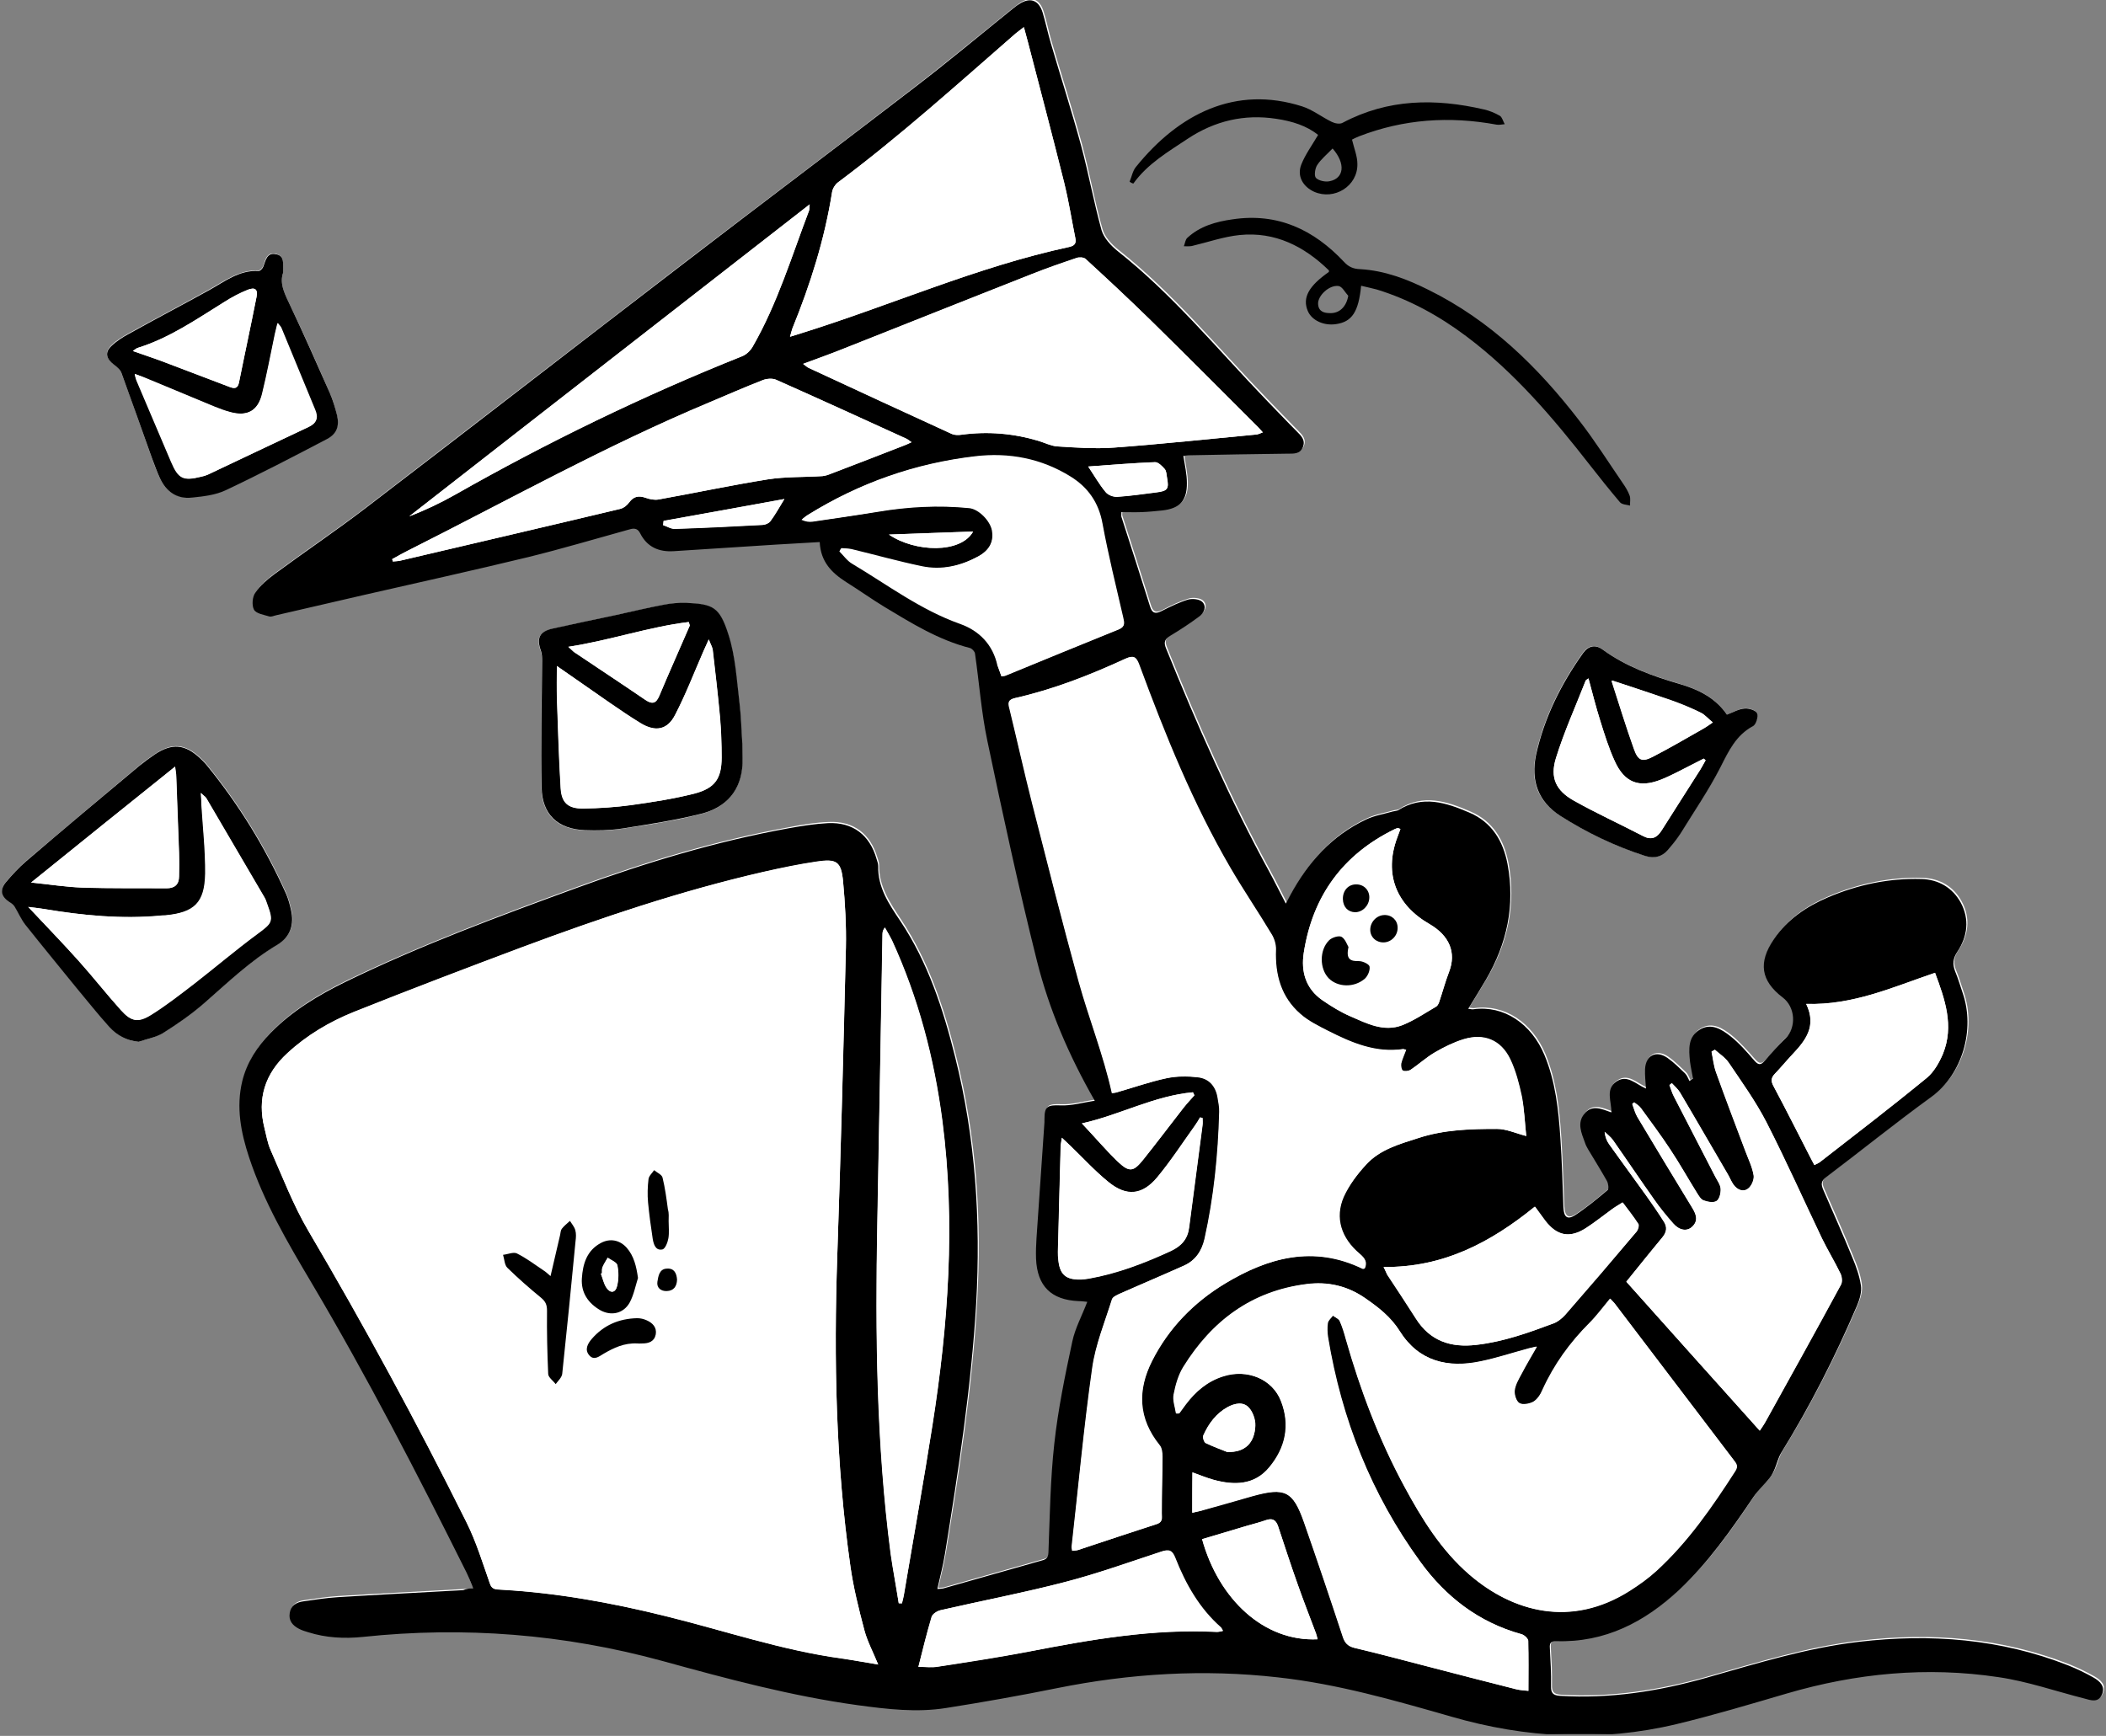 <svg width="501" height="413" viewBox="0 0 501 413" fill="none" xmlns="http://www.w3.org/2000/svg">
<rect x="0" y="0" width="501" height="413" fill="#808080" stroke="none"/>
<g clip-path="url(#clip0_613_1684)">
<path d="M112.551 377.879C111.55 377.935 110.993 378.046 110.437 378.046C100.478 378.602 90.575 379.103 80.616 379.715C77.834 379.882 75.052 380.327 72.326 380.717C70.713 380.939 69.433 381.662 69.155 383.443C68.821 385.279 69.878 386.447 71.325 387.226C71.992 387.615 72.771 387.838 73.55 388.061C77.778 389.396 82.118 389.618 86.513 389.173C110.659 386.614 134.472 388.506 157.839 394.904C173.194 399.076 188.494 403.249 204.295 405.419C211.249 406.365 218.259 407.199 225.269 406.087C234.115 404.696 242.906 403.138 251.696 401.358C269.11 397.797 286.58 396.795 304.272 398.798C318.348 400.412 331.923 404.251 345.499 408.145C363.191 413.264 381.05 414.209 399.02 409.925C407.866 407.811 416.546 405.196 425.28 402.637C441.804 397.852 458.606 396.183 475.631 398.743C482.53 399.8 489.206 402.081 495.994 403.805C497.607 404.195 499.387 404.918 500.278 402.86C501.168 400.912 499.721 399.688 498.275 398.854C496.328 397.741 494.325 396.795 492.266 395.961C476.132 389.618 459.441 388.339 442.416 390.342C430.009 391.788 418.048 395.516 406.086 398.91C394.681 402.136 383.164 403.917 371.314 403.193C369.645 403.082 369.144 402.526 369.199 400.857C369.255 397.852 369.088 394.848 368.921 391.844C368.866 390.62 369.199 390.175 370.423 390.175C382.051 390.508 391.509 385.613 399.744 377.935C406.698 371.425 412.15 363.692 417.38 355.847C418.493 354.234 419.995 352.899 421.219 351.341C421.72 350.673 422.109 349.894 422.443 349.115C422.999 347.891 423.278 346.5 423.945 345.388C430.9 334.149 436.853 322.41 442.027 310.281C442.639 308.835 443.14 307.055 442.917 305.552C442.639 303.327 441.804 301.102 440.914 298.987C438.689 293.535 436.352 288.194 433.96 282.797C433.459 281.629 433.348 280.794 434.572 279.849C442.973 273.506 451.151 266.885 459.663 260.71C467.119 255.313 470.123 244.631 467.174 236.119C466.562 234.338 466.062 232.558 465.338 230.833C464.615 229.109 464.782 227.773 465.895 226.104C468.287 222.488 468.843 218.427 466.674 214.476C464.726 210.86 461.388 208.969 457.327 208.857C449.649 208.635 442.194 210.193 435.128 213.197C430.01 215.367 425.447 218.482 422.22 223.156C418.437 228.719 419.049 233.059 424.279 237.009C427.283 239.29 427.617 244.075 425.002 246.745C423.278 248.47 421.664 250.25 420.051 252.086C419.105 253.199 418.493 253.088 417.547 252.031C415.767 250.028 413.931 247.914 411.872 246.245C409.814 244.631 407.31 243.018 404.584 244.687C401.746 246.411 401.969 249.416 402.247 252.198C402.414 253.589 402.692 254.924 402.97 256.315C402.692 256.537 402.414 256.76 402.136 256.927C401.802 256.315 401.58 255.536 401.079 255.091C399.744 253.811 398.408 252.476 396.906 251.419C394.18 249.527 391.732 250.807 391.565 254.089C391.509 255.536 391.676 257.038 391.788 258.707C389.395 257.706 387.281 255.202 384.666 257.094C382.107 258.93 383.609 261.823 383.554 264.382C381.272 263.603 378.991 262.435 377.155 264.66C375.319 266.885 376.432 269.278 377.267 271.559C377.489 272.115 377.712 272.616 377.99 273.117C379.492 275.62 381.05 278.124 382.496 280.683C382.83 281.295 382.997 282.575 382.663 282.853C380.16 284.967 377.656 287.081 374.874 288.862C373.094 290.03 372.259 289.307 372.148 287.026C371.926 281.518 371.759 276.01 371.425 270.502C370.98 263.77 370.257 257.094 367.642 250.751C364.526 243.296 357.961 238.845 350.728 239.846C350.395 239.902 350.116 239.791 349.504 239.735C351.007 237.287 352.397 235.062 353.733 232.781C358.74 224.268 360.687 215.088 358.851 205.297C357.794 199.789 355.124 195.338 349.783 193.057C344.275 190.664 338.6 188.773 332.814 192.5C332.48 192.723 331.979 192.667 331.59 192.778C329.475 193.39 327.194 193.724 325.247 194.67C317.069 198.509 311.394 204.851 307.165 212.696C306.887 213.252 306.609 213.753 306.108 214.699C304.717 211.973 303.493 209.525 302.214 207.188C292.811 189.997 284.967 172.138 277.623 154C277.011 152.498 277.289 151.719 278.68 150.94C281.017 149.605 283.298 148.047 285.467 146.434C286.636 145.544 287.359 144.041 286.246 142.929C285.579 142.261 283.854 142.094 282.853 142.372C280.683 143.04 278.569 144.041 276.566 145.098C275.008 145.877 274.285 145.599 273.784 143.93C271.558 136.809 269.277 129.743 266.996 122.677C266.941 122.455 266.996 122.121 266.996 121.564C268.61 121.564 270.168 121.62 271.725 121.564C273.394 121.509 275.008 121.342 276.621 121.175C280.905 120.73 282.686 118.894 282.574 114.61C282.519 112.496 282.018 110.382 281.74 108.212C282.074 108.156 282.463 108.045 282.908 108.045C290.753 107.934 298.653 107.767 306.498 107.655C307.944 107.655 309.446 107.767 310.17 106.098C310.837 104.484 309.78 103.427 308.723 102.37C306.275 99.867 303.827 97.363 301.379 94.804C289.807 82.842 279.236 69.823 266.05 59.419C264.437 58.139 262.768 56.359 262.267 54.468C260.376 47.847 259.207 41.059 257.427 34.439C255.201 26.204 252.587 18.082 250.194 9.959C249.471 7.566 249.026 5.063 248.247 2.671C247.301 -0.334 245.187 -1.001 242.628 0.723C242.127 1.057 241.682 1.391 241.237 1.725C233.559 7.9 225.937 14.243 218.148 20.252C199.732 34.439 181.094 48.459 162.623 62.59C137.476 81.896 112.384 101.313 87.181 120.619C80.115 126.015 72.771 130.967 65.594 136.252C63.87 137.532 62.145 138.979 60.977 140.703C60.253 141.705 60.086 143.763 60.643 144.765C61.143 145.71 62.979 145.989 64.259 146.378C64.76 146.545 65.372 146.211 65.928 146.1C72.827 144.486 79.726 142.873 86.625 141.315C99.755 138.311 112.885 135.418 125.959 132.247C133.86 130.299 141.704 127.963 149.549 125.793C150.662 125.515 151.774 125.181 152.498 126.572C154.167 129.854 157.004 131.078 160.509 130.856C168.576 130.355 176.644 129.799 184.711 129.298C188.16 129.075 191.665 128.908 195.226 128.686C195.393 133.415 198.063 136.03 201.513 138.2C204.573 140.147 207.577 142.317 210.693 144.153C217.146 148.047 223.545 151.997 230.944 153.889C231.445 154 232.113 154.723 232.168 155.224C233.17 162.179 233.67 169.189 235.117 176.032C238.789 193.557 242.572 211.027 246.912 228.385C249.805 239.902 254.478 250.807 260.654 261.6C257.816 261.99 255.146 262.824 252.531 262.713C249.415 262.602 248.692 262.88 248.692 265.995C248.692 266.496 248.636 266.997 248.636 267.497C248.024 276.399 247.412 285.357 246.8 294.258C246.689 295.927 246.634 297.541 246.689 299.21C246.912 305.719 250.306 309.058 256.815 309.28C257.483 309.28 258.15 309.391 258.873 309.447C257.594 312.785 255.98 315.734 255.313 318.905C253.644 326.972 251.919 335.039 251.029 343.218C250.083 351.786 249.972 360.465 249.638 369.089C249.582 370.646 248.748 370.813 247.691 371.092C239.957 373.261 232.279 375.487 224.546 377.657C224.212 377.768 223.878 377.712 223.211 377.768C223.878 374.764 224.602 372.037 225.047 369.256C228.274 349.56 231.334 329.81 232.446 309.836C233.615 290.03 232.279 270.446 227.439 251.196C224.602 239.846 220.93 228.719 214.42 218.872C211.694 214.755 209.024 210.86 209.135 205.742C209.135 205.185 208.912 204.629 208.745 204.073C207.076 198.398 203.071 195.282 197.173 195.56C194.058 195.672 190.886 196.172 187.826 196.784C170.579 199.9 153.833 204.963 137.42 210.971C118.893 217.759 100.311 224.658 82.508 233.281C75.998 236.453 69.767 240.18 64.648 245.41C61.422 248.693 58.974 252.42 57.861 256.927C56.303 263.158 57.527 269.167 59.474 275.064C62.924 285.69 68.599 295.26 74.273 304.829C87.57 327.25 99.477 350.451 111.16 373.762C111.494 375.153 111.883 376.321 112.551 377.879ZM32.992 247.858C34.939 247.19 37.053 246.801 38.722 245.744C42.172 243.574 45.565 241.237 48.625 238.567C54.245 233.671 59.586 228.552 66.039 224.658C69.155 222.766 70.156 219.818 69.266 216.312C68.988 215.088 68.654 213.809 68.153 212.64C63.202 201.513 56.859 191.276 49.182 181.874C48.737 181.317 48.18 180.817 47.679 180.316C44.063 176.922 41.003 176.644 36.886 179.37C35.662 180.205 34.383 181.095 33.27 182.041C24.257 189.607 15.299 197.118 6.342 204.74C4.562 206.242 2.948 208.023 1.446 209.803C-0.056 211.583 0.333 213.141 2.281 214.476C2.726 214.755 3.226 215.088 3.505 215.534C4.395 216.924 5.007 218.538 6.064 219.873C10.07 224.992 14.242 230.055 18.359 235.062C20.919 238.177 23.422 241.293 26.093 244.242C27.817 246.3 30.043 247.58 32.992 247.858ZM176.644 176.922C176.588 176.922 176.588 176.922 176.532 176.922C176.31 173.695 176.254 170.468 175.865 167.297C175.141 161.845 174.919 156.226 173.25 151.052C171.136 144.486 169.578 143.763 163.18 143.485C161.399 143.429 159.619 143.596 157.839 143.93C154.055 144.653 150.272 145.544 146.489 146.378C141.482 147.435 136.419 148.492 131.412 149.605C128.296 150.273 127.517 151.886 128.63 154.89C128.908 155.669 128.908 156.559 128.908 157.394C128.852 167.408 128.63 177.423 128.797 187.437C128.908 193.836 132.636 197.285 139.034 197.563C142.038 197.674 145.042 197.619 147.991 197.174C154.278 196.228 160.62 195.282 166.74 193.669C172.693 192.166 176.31 188.161 176.588 181.707C176.699 180.093 176.644 178.48 176.644 176.922ZM67.375 64.816C67.319 62.757 67.764 60.81 65.539 60.365C63.369 59.975 63.146 61.867 62.59 63.314C62.423 63.759 61.867 64.371 61.477 64.371C56.859 64.148 53.41 66.874 49.682 68.933C43.395 72.438 36.997 75.776 30.655 79.281C29.153 80.116 27.651 81.006 26.482 82.174C24.869 83.788 25.203 85.234 27.039 86.625C27.762 87.126 28.541 87.793 28.819 88.572C31.323 95.304 33.659 102.036 36.052 108.768C36.608 110.382 37.22 111.995 37.943 113.553C39.39 116.835 41.949 118.671 45.565 118.282C48.291 118.004 51.24 117.67 53.688 116.502C61.811 112.663 69.823 108.49 77.778 104.317C80.06 103.093 80.727 101.257 80.115 98.642C79.67 96.862 79.169 95.026 78.391 93.357C75.386 86.458 72.382 79.615 69.099 72.827C67.875 70.157 66.373 67.598 67.375 64.816ZM410.815 170.023C408.089 165.906 403.861 163.959 399.354 162.624C392.9 160.732 386.725 158.507 381.217 154.501C379.492 153.221 377.823 153.555 376.543 155.335C371.314 162.679 367.308 170.635 365.361 179.537C364.025 185.601 365.75 190.664 371.147 194.058C377.434 198.064 384.166 201.291 391.287 203.572C393.401 204.239 395.293 203.85 396.739 202.125C397.796 200.901 398.909 199.622 399.744 198.231C403.026 193.001 406.476 187.882 409.257 182.43C411.205 178.591 412.929 174.864 416.991 172.694C417.714 172.304 418.27 170.413 417.937 169.634C417.603 168.911 415.934 168.41 414.932 168.521C413.597 168.688 412.262 169.467 410.815 170.023Z" fill="white"/>
<path d="M112.551 377.879C111.939 376.377 111.494 375.153 110.938 374.04C99.31 350.729 87.348 327.529 74.051 305.108C68.376 295.538 62.757 285.969 59.252 275.342C57.304 269.445 56.136 263.436 57.638 257.205C58.751 252.698 61.199 248.971 64.426 245.688C69.544 240.459 75.776 236.731 82.285 233.56C100.089 224.881 118.615 218.037 137.198 211.25C153.61 205.241 170.357 200.178 187.604 197.063C190.719 196.506 193.835 196.005 196.951 195.839C202.904 195.56 206.91 198.676 208.523 204.351C208.69 204.907 208.912 205.464 208.912 206.02C208.801 211.194 211.472 215.089 214.198 219.15C220.763 228.998 224.379 240.125 227.217 251.474C232.057 270.725 233.337 290.308 232.224 310.115C231.055 330.088 227.996 349.839 224.824 369.534C224.379 372.316 223.656 375.097 222.988 378.046C223.656 377.991 223.99 377.991 224.324 377.935C232.057 375.765 239.735 373.54 247.468 371.37C248.525 371.092 249.36 370.925 249.415 369.367C249.749 360.743 249.86 352.064 250.806 343.496C251.696 335.318 253.365 327.251 255.09 319.183C255.758 316.012 257.371 313.063 258.651 309.725C257.928 309.67 257.26 309.558 256.592 309.558C250.083 309.28 246.745 305.998 246.467 299.488C246.411 297.819 246.467 296.206 246.578 294.537C247.19 285.635 247.802 276.678 248.414 267.776C248.47 267.275 248.47 266.774 248.47 266.274C248.47 263.158 249.193 262.88 252.308 262.991C254.923 263.102 257.594 262.323 260.431 261.878C254.256 251.085 249.582 240.18 246.689 228.664C242.35 211.305 238.566 193.836 234.894 176.31C233.448 169.467 232.947 162.401 231.946 155.503C231.89 155.002 231.222 154.279 230.722 154.167C223.322 152.276 216.924 148.326 210.47 144.431C207.355 142.539 204.406 140.425 201.29 138.478C197.896 136.308 195.226 133.693 195.003 128.964C191.443 129.187 187.993 129.354 184.488 129.576C176.421 130.077 168.354 130.633 160.287 131.134C156.782 131.357 153.944 130.188 152.275 126.85C151.552 125.403 150.439 125.737 149.326 126.071C141.482 128.241 133.637 130.578 125.737 132.525C112.662 135.696 99.532 138.589 86.402 141.594C79.503 143.207 72.604 144.765 65.706 146.378C65.149 146.49 64.537 146.823 64.037 146.656C62.757 146.267 60.921 145.989 60.42 145.043C59.864 143.986 60.031 141.983 60.754 140.982C61.922 139.257 63.647 137.81 65.372 136.531C72.549 131.245 79.893 126.294 86.959 120.897C112.162 101.647 137.198 82.174 162.401 62.869C180.872 48.682 199.454 34.717 217.925 20.53C225.77 14.521 233.337 8.179 241.014 2.003C241.459 1.669 241.904 1.28 242.405 1.002C244.964 -0.723 247.079 -0.056 248.024 2.949C248.748 5.341 249.248 7.789 249.972 10.237C252.364 18.416 254.979 26.538 257.204 34.717C258.985 41.338 260.209 48.125 262.045 54.746C262.601 56.638 264.27 58.418 265.828 59.697C279.014 70.101 289.584 83.065 301.157 95.082C303.605 97.585 305.997 100.145 308.501 102.648C309.558 103.705 310.615 104.707 309.947 106.376C309.28 108.045 307.777 107.934 306.275 107.934C298.375 108.045 290.53 108.156 282.686 108.323C282.296 108.323 281.851 108.435 281.517 108.49C281.851 110.66 282.352 112.774 282.352 114.888C282.407 119.172 280.627 121.008 276.399 121.453C274.785 121.62 273.116 121.787 271.503 121.843C269.945 121.898 268.387 121.843 266.774 121.843C266.774 122.399 266.718 122.733 266.774 122.956C269.055 130.021 271.336 137.143 273.561 144.208C274.062 145.878 274.785 146.156 276.343 145.377C278.402 144.32 280.46 143.318 282.63 142.651C283.687 142.372 285.356 142.539 286.024 143.207C287.137 144.32 286.413 145.878 285.245 146.712C283.075 148.326 280.794 149.828 278.457 151.219C277.066 152.053 276.788 152.776 277.4 154.279C284.744 172.416 292.589 190.275 301.991 207.466C303.271 209.803 304.439 212.251 305.886 214.977C306.387 214.032 306.665 213.475 306.943 212.974C311.171 205.13 316.846 198.787 325.025 194.948C327.027 194.003 329.253 193.669 331.367 193.057C331.757 192.945 332.257 192.945 332.591 192.779C338.377 189.107 343.996 190.943 349.56 193.335C354.901 195.616 357.572 200.067 358.629 205.575C360.465 215.367 358.517 224.491 353.51 233.059C352.175 235.34 350.784 237.566 349.282 240.013C349.894 240.069 350.172 240.18 350.506 240.125C357.794 239.123 364.304 243.574 367.419 251.029C370.034 257.316 370.757 264.048 371.202 270.78C371.592 276.288 371.703 281.796 371.926 287.304C372.037 289.585 372.871 290.253 374.652 289.14C377.378 287.36 379.937 285.245 382.441 283.131C382.775 282.853 382.608 281.574 382.274 280.962C380.827 278.402 379.27 275.899 377.767 273.395C377.489 272.894 377.211 272.394 377.044 271.837C376.21 269.556 375.097 267.164 376.933 264.938C378.769 262.713 381.106 263.881 383.331 264.66C383.387 262.101 381.884 259.208 384.444 257.372C387.059 255.48 389.173 257.984 391.565 258.985C391.454 257.316 391.287 255.814 391.343 254.368C391.509 251.085 393.957 249.805 396.684 251.697C398.186 252.754 399.521 254.089 400.856 255.369C401.357 255.87 401.58 256.593 401.913 257.205C402.192 256.982 402.47 256.76 402.748 256.593C402.525 255.202 402.192 253.867 402.025 252.476C401.746 249.638 401.524 246.634 404.361 244.965C407.088 243.296 409.591 244.909 411.65 246.523C413.764 248.192 415.544 250.25 417.325 252.309C418.27 253.422 418.882 253.477 419.828 252.365C421.386 250.529 423.055 248.693 424.78 247.024C427.395 244.409 427.116 239.568 424.056 237.287C418.882 233.337 418.215 228.998 421.998 223.434C425.225 218.705 429.787 215.645 434.905 213.475C441.971 210.471 449.371 208.913 457.104 209.136C461.11 209.247 464.448 211.138 466.451 214.755C468.565 218.705 468.064 222.766 465.672 226.383C464.559 228.052 464.448 229.387 465.116 231.112C465.839 232.836 466.34 234.617 466.952 236.397C469.845 244.909 466.896 255.592 459.441 260.988C450.929 267.164 442.75 273.784 434.349 280.127C433.125 281.073 433.236 281.852 433.737 283.076C436.074 288.472 438.466 293.813 440.692 299.266C441.582 301.38 442.361 303.605 442.695 305.831C442.917 307.333 442.416 309.113 441.804 310.56C436.63 322.688 430.677 334.428 423.723 345.666C423.055 346.779 422.721 348.17 422.221 349.394C421.887 350.173 421.553 350.951 420.997 351.619C419.773 353.177 418.27 354.512 417.158 356.126C411.872 363.97 406.42 371.704 399.521 378.213C391.287 385.891 381.829 390.842 370.201 390.453C368.977 390.397 368.587 390.898 368.699 392.122C368.866 395.126 369.033 398.131 368.977 401.135C368.921 402.804 369.478 403.361 371.091 403.472C382.942 404.195 394.458 402.415 405.864 399.188C417.825 395.794 429.787 392.066 442.194 390.62C459.218 388.617 475.965 389.897 492.044 396.239C494.102 397.074 496.105 398.02 498.052 399.132C499.499 399.967 500.89 401.191 500.055 403.138C499.165 405.197 497.385 404.529 495.771 404.084C488.984 402.359 482.307 400.022 475.408 399.021C458.384 396.462 441.582 398.075 425.058 402.915C416.323 405.475 407.588 408.09 398.798 410.204C380.827 414.488 362.968 413.542 345.276 408.423C331.701 404.529 318.181 400.634 304.05 399.077C286.358 397.074 268.888 398.131 251.474 401.636C242.683 403.416 233.893 404.974 225.047 406.365C218.037 407.478 211.082 406.643 204.072 405.697C188.271 403.527 172.972 399.41 157.616 395.182C134.249 388.784 110.437 386.892 86.291 389.452C81.896 389.897 77.556 389.674 73.328 388.339C72.604 388.116 71.826 387.894 71.102 387.504C69.6 386.725 68.599 385.557 68.932 383.721C69.211 381.941 70.546 381.217 72.104 380.995C74.885 380.605 77.612 380.16 80.393 379.993C90.297 379.381 100.255 378.881 110.214 378.324C110.938 377.991 111.494 377.935 112.551 377.879ZM208.912 396.017C207.688 392.957 206.353 390.509 205.63 387.838C204.295 382.775 203.015 377.712 202.292 372.538C198.787 348.058 198.342 323.467 199.176 298.821C200.011 274.341 200.678 249.861 201.235 225.381C201.346 220.151 201.068 214.922 200.567 209.748C200.122 204.963 199.065 204.24 194.28 204.963C190.052 205.575 185.823 206.465 181.651 207.411C162.011 211.917 142.928 218.371 124.068 225.381C110.715 230.388 97.418 235.451 84.177 240.737C78.391 243.073 72.994 246.245 68.376 250.529C63.035 255.425 61.143 261.378 62.924 268.388C63.369 270.113 63.647 271.949 64.37 273.562C67.263 280.016 69.767 286.692 73.328 292.756C86.736 315.456 99.254 338.6 110.993 362.19C113.33 366.808 114.832 371.871 116.557 376.767C117.002 378.102 117.836 378.102 118.838 378.157C132.19 378.881 145.265 381.273 158.228 384.444C172.248 387.894 185.99 392.623 200.4 394.57C203.126 395.015 205.852 395.516 208.912 396.017ZM363.08 270.279C362.746 267.164 362.634 264.048 361.967 260.988C361.355 257.928 360.52 254.813 359.185 252.031C357.015 247.469 352.898 245.8 348.058 247.302C345.721 248.025 343.384 249.193 341.27 250.417C339.267 251.586 337.487 253.255 335.54 254.534C335.039 254.868 334.149 254.98 333.648 254.757C333.314 254.59 333.147 253.589 333.259 253.032C333.481 251.92 333.982 250.918 334.427 249.805C334.093 249.694 333.926 249.583 333.704 249.639C327.194 250.64 321.464 248.136 315.845 245.299C313.564 244.131 311.171 242.962 309.28 241.293C304.662 237.287 303.215 231.946 303.438 225.993C303.493 224.769 303.048 223.323 302.381 222.266C299.209 216.98 295.76 211.917 292.644 206.576C283.687 191.221 277.066 174.864 270.946 158.229C270.223 156.281 269.611 155.836 267.608 156.782C259.152 160.677 250.472 164.07 241.348 166.129C239.623 166.518 239.79 167.409 240.124 168.633C241.96 176.143 243.629 183.71 245.521 191.165C249.137 205.297 252.698 219.484 256.592 233.56C259.04 242.406 262.49 250.974 264.493 260.098C264.715 260.042 265.16 260.042 265.55 259.931C269.556 258.763 273.45 257.372 277.511 256.537C279.904 256.037 282.463 256.037 284.911 256.315C287.582 256.593 289.195 258.429 289.64 261.155C289.807 262.268 290.085 263.436 290.03 264.549C289.751 274.73 288.75 284.8 286.524 294.759C285.857 297.652 284.355 299.933 281.573 301.157C276.566 303.383 271.447 305.553 266.44 307.778C265.717 308.112 264.66 308.557 264.493 309.169C262.824 314.566 260.598 319.907 259.819 325.415C257.816 339.491 256.537 353.678 254.923 367.865C254.868 368.199 254.979 368.532 255.035 368.978C255.535 368.922 255.98 368.922 256.37 368.811C262.601 366.752 268.888 364.638 275.119 362.635C276.621 362.134 276.232 361.189 276.287 360.076C276.287 355.569 276.454 351.118 276.454 346.612C276.454 345.666 276.343 344.553 275.787 343.886C270.668 337.543 270.446 330.867 274.006 323.801C277.957 315.956 283.91 309.892 291.309 305.441C301.602 299.21 312.451 296.206 324.134 301.881C324.246 301.936 324.413 301.825 324.579 301.825C325.247 300.323 324.579 299.377 323.411 298.376C318.96 294.648 317.347 289.808 319.572 284.8C320.796 282.019 322.799 279.404 324.913 277.123C328.196 273.506 332.869 272.227 337.376 270.78C343.496 268.777 349.727 268.61 356.014 268.61C358.35 268.555 360.52 269.612 363.08 270.279ZM283.631 359.909C284.967 359.575 285.746 359.464 286.469 359.241C290.308 358.184 294.202 357.071 298.041 355.959C305.719 353.845 307.611 354.735 310.281 362.19C313.452 371.259 316.512 380.327 319.517 389.452C320.017 390.954 320.741 391.733 322.41 392.122C328.14 393.457 333.815 395.015 339.49 396.462C346.556 398.298 353.621 400.134 360.687 401.914C361.744 402.192 362.857 402.192 363.636 402.303C363.636 398.131 363.692 394.236 363.58 390.397C363.58 389.841 362.634 389.006 362.022 388.84C351.841 386.058 343.941 379.938 337.876 371.537C326.249 355.569 319.183 337.655 315.956 318.182C315.789 317.069 315.733 315.901 315.9 314.788C316.012 314.121 316.679 313.62 317.124 313.008C317.681 313.453 318.571 313.731 318.793 314.343C319.405 315.678 319.85 317.18 320.24 318.627C323.689 330.811 328.14 342.55 334.149 353.678C338.322 361.411 342.884 368.866 349.616 374.652C359.908 383.554 373.817 387.393 387.838 378.436C390.007 377.045 392.121 375.543 394.013 373.818C401.58 366.919 407.366 358.518 412.874 349.95C413.597 348.782 413.096 348.17 412.429 347.335C403.026 334.984 393.624 322.577 384.221 310.226C383.943 309.837 383.554 309.558 383.108 309.002C381.439 311.005 379.937 313.063 378.213 314.788C373.539 319.462 369.811 324.691 367.03 330.7C366.529 331.757 365.806 332.925 364.86 333.537C363.97 334.094 362.356 334.372 361.522 333.871C360.743 333.426 360.242 331.813 360.353 330.811C360.52 329.476 361.299 328.141 361.967 326.917C363.024 324.858 364.248 322.855 365.639 320.407C364.582 320.63 364.081 320.741 363.525 320.908C359.797 321.91 356.125 323.134 352.342 323.912C344.442 325.582 337.543 323.912 333.036 316.735C330.866 313.286 327.918 311.061 324.746 308.835C320.574 305.942 315.9 304.885 310.837 305.553C297.819 307.222 288.36 314.343 281.629 325.192C280.405 327.139 279.737 329.532 279.292 331.813C279.014 333.204 279.626 334.817 279.848 336.319C280.071 336.319 280.349 336.319 280.571 336.264C281.072 335.596 281.573 334.873 282.074 334.205C284.41 331.089 287.248 328.641 291.031 327.473C296.762 325.637 302.826 328.141 304.829 333.426C306.999 339.157 305.886 344.498 302.047 349.116C298.431 353.399 293.59 353.455 288.639 352.064C287.081 351.619 285.579 351.007 283.743 350.34C283.631 353.511 283.631 356.515 283.631 359.909ZM191.053 86.57C191.777 87.126 192.055 87.404 192.333 87.515C203.683 92.801 215.032 98.031 226.438 103.26C227.105 103.539 227.996 103.539 228.719 103.427C234.894 102.593 241.014 103.093 246.967 104.874C248.47 105.319 249.972 106.098 251.474 106.209C255.98 106.487 260.487 106.821 264.993 106.487C276.343 105.653 287.637 104.429 298.931 103.372C299.376 103.316 299.766 103.093 300.378 102.871C299.933 102.37 299.655 102.036 299.376 101.758C290.808 93.246 282.296 84.622 273.673 76.166C268.61 71.214 263.436 66.429 258.206 61.589C257.761 61.2 256.704 61.144 256.092 61.367C252.587 62.535 249.026 63.759 245.576 65.15C230.722 70.992 215.923 76.889 201.068 82.786C197.952 84.066 194.725 85.179 191.053 86.57ZM187.938 80.116C188.995 79.782 189.718 79.559 190.441 79.337C211.805 72.661 232.391 63.481 254.367 58.752C255.591 58.474 256.092 57.973 255.813 56.638C254.923 52.242 254.2 47.736 253.143 43.396C250.361 32.213 247.412 21.086 244.519 9.959C244.241 8.902 243.963 7.845 243.574 6.454C242.739 7.122 242.183 7.511 241.626 7.956C227.773 20.029 214.087 32.38 199.343 43.396C198.675 43.897 198.119 44.843 197.952 45.677C196.172 56.916 192.778 67.653 188.494 78.169C188.327 78.614 188.216 79.17 187.938 80.116ZM386.892 304.941C397.407 316.68 407.922 328.419 418.604 340.381C419.105 339.657 419.606 338.934 419.995 338.211C426.004 327.362 432.012 316.569 437.91 305.664C438.299 304.996 438.132 303.717 437.799 302.993C436.463 300.156 434.794 297.485 433.403 294.648C428.952 285.412 424.835 276.066 420.162 266.941C417.603 261.99 414.32 257.428 411.205 252.81C410.37 251.586 409.035 250.751 407.922 249.75C407.644 249.917 407.421 250.084 407.143 250.195C407.477 251.808 407.644 253.533 408.2 255.091C410.426 261.378 412.818 267.553 415.155 273.784C415.878 275.732 416.824 277.623 417.158 279.626C417.325 280.628 416.657 282.186 415.822 282.797C414.598 283.688 413.207 283.076 412.317 281.796C411.817 281.017 411.483 280.127 410.982 279.348C407.199 272.839 403.416 266.385 399.632 259.931C399.132 259.097 398.353 258.429 397.685 257.706C397.518 257.873 397.351 257.984 397.129 258.151C397.463 259.041 397.741 260.042 398.186 260.877C401.468 267.219 404.751 273.562 408.033 279.96C408.534 280.906 409.257 281.907 409.313 282.853C409.369 283.855 409.035 285.301 408.312 285.746C407.588 286.191 406.142 285.913 405.196 285.579C404.528 285.301 404.028 284.411 403.582 283.688C401.468 280.294 399.521 276.789 397.296 273.451C395.07 270.113 392.678 266.886 390.341 263.659C389.952 263.102 389.284 262.713 388.728 262.268C388.561 262.379 388.45 262.49 388.283 262.657C388.672 263.714 388.95 264.827 389.507 265.773C393.846 273.006 398.186 280.238 402.581 287.415C403.527 288.973 404.028 290.475 402.525 291.866C401.301 293.034 399.465 292.756 398.019 291.087C396.405 289.251 394.848 287.36 393.457 285.357C390.174 280.683 386.947 275.899 383.665 271.225C383.164 270.502 382.385 269.946 381.718 269.278C381.829 270.502 382.218 271.448 382.775 272.227C385.668 276.288 388.672 280.35 391.565 284.411C393.012 286.469 394.458 288.528 395.793 290.642C396.628 291.922 396.461 293.146 395.46 294.37C392.567 297.875 389.729 301.436 386.892 304.941ZM238.233 160.899C238.733 160.844 239.067 160.844 239.29 160.732C248.247 157.06 257.149 153.388 266.106 149.772C267.608 149.16 267.386 148.27 267.108 147.046C265.383 139.591 263.547 132.135 262.156 124.625C261.21 119.673 258.707 116.001 254.589 113.497C247.635 109.213 239.902 107.767 231.89 108.657C217.592 110.326 204.295 115 192.055 122.622C191.554 122.956 191.109 123.345 190.664 123.679C191.665 124.124 192.5 124.235 193.279 124.124C198.453 123.345 203.627 122.622 208.745 121.787C215.978 120.563 223.266 120.174 230.555 120.897C232.836 121.12 235.506 123.901 235.951 126.127C236.452 128.797 235.451 130.967 232.613 132.469C228.385 134.75 223.878 135.807 219.149 134.806C213.53 133.638 208.022 132.08 202.459 130.745C201.68 130.578 200.845 130.578 200.066 130.522C199.955 130.745 199.788 130.967 199.677 131.19C200.678 132.191 201.568 133.471 202.737 134.138C211.138 139.146 218.982 145.099 228.385 148.437C232.947 150.05 236.23 153.388 237.287 158.396C237.565 159.119 237.899 159.898 238.233 160.899ZM213.808 381.44C214.031 381.44 214.309 381.44 214.532 381.496C214.699 380.772 214.921 379.993 215.032 379.27C217.313 365.918 219.706 352.621 221.764 339.268C225.548 315.233 227.328 291.087 224.157 266.774C222.209 251.808 218.426 237.454 212.139 223.712C211.639 222.655 211.027 221.709 210.47 220.708C209.969 221.375 209.914 221.821 209.914 222.321C209.524 245.243 209.135 268.11 208.69 291.032C208.189 317.292 208.467 343.552 211.861 369.701C212.417 373.595 213.196 377.49 213.808 381.44ZM93.301 133.026C93.357 133.193 93.412 133.359 93.468 133.582C94.024 133.526 94.581 133.526 95.137 133.415C112.607 129.298 130.132 125.237 147.602 121.064C148.381 120.897 149.215 120.229 149.716 119.506C150.828 118.004 152.052 117.893 153.666 118.449C154.612 118.783 155.724 119.005 156.67 118.838C165.349 117.281 173.973 115.445 182.652 114.054C186.936 113.386 191.331 113.553 195.671 113.275C196.339 113.219 197.062 112.997 197.674 112.718C203.571 110.493 209.413 108.212 215.255 105.931C215.756 105.764 216.201 105.486 216.868 105.208C216.312 104.818 216.034 104.596 215.756 104.429C205.407 99.7 195.059 94.971 184.655 90.353C183.765 89.963 182.374 90.075 181.428 90.464C177.144 92.133 172.972 93.969 168.743 95.749C144.208 105.987 121.008 118.95 97.251 130.911C95.86 131.579 94.581 132.358 93.301 133.026ZM192.611 48.626C160.62 73.551 128.964 98.198 97.362 122.844C101.146 121.398 104.762 119.673 108.211 117.726C130.299 105.208 153.054 94.136 176.588 84.734C177.534 84.344 178.48 83.454 179.036 82.508C184.933 72.271 188.327 60.977 192.5 50.017C192.555 49.739 192.555 49.461 192.611 48.626ZM460.331 231.446C450.317 234.839 440.803 239.235 429.676 238.845C432.235 244.186 429.453 247.58 426.393 250.862C425.002 252.365 423.667 253.978 422.221 255.48C421.275 256.482 421.275 257.316 421.942 258.485C424.891 263.993 427.673 269.556 430.51 275.064C430.844 275.732 431.234 276.399 431.623 277.178C432.179 276.9 432.569 276.733 432.903 276.511C441.415 269.89 449.983 263.325 458.328 256.482C460.053 255.091 461.333 252.81 462.223 250.696C464.893 244.019 462.723 237.788 460.331 231.446ZM329.142 301.436C329.587 302.27 329.754 302.771 330.087 303.271C332.368 306.777 334.65 310.17 336.875 313.675C340.269 319.072 345.22 320.686 351.285 319.962C357.683 319.239 363.692 317.069 369.645 314.844C370.646 314.454 371.592 313.675 372.371 312.841C378.101 306.276 383.776 299.655 389.395 292.979C389.729 292.534 390.007 291.588 389.785 291.199C388.672 289.474 387.392 287.86 386.057 286.08C385.111 286.692 384.332 287.193 383.554 287.693C381.439 289.196 379.436 290.809 377.322 292.2C373.483 294.648 370.423 294.036 367.642 290.42C366.807 289.307 365.973 288.139 365.194 287.081C354.567 295.649 343.273 301.602 329.142 301.436ZM218.482 396.573C220.206 396.573 221.653 396.74 223.044 396.517C230.332 395.349 237.621 394.292 244.853 392.901C259.652 390.064 274.396 387.449 289.584 388.228C289.974 388.228 290.363 388.116 290.975 388.005C290.753 387.616 290.642 387.337 290.475 387.17C285.356 382.664 282.074 376.878 279.626 370.647C278.902 368.755 278.068 368.532 276.287 369.144C268.665 371.648 261.099 374.374 253.365 376.377C243.629 378.936 233.67 380.828 223.878 383.053C223.044 383.22 221.876 383.944 221.709 384.611C220.485 388.506 219.539 392.4 218.482 396.573ZM333.147 197.229C332.814 197.118 332.647 197.007 332.535 197.007C332.257 197.063 331.979 197.174 331.757 197.285C319.461 203.294 312.284 213.141 310.17 226.605C309.446 231.167 310.615 235.173 314.565 237.955C316.679 239.401 318.905 240.792 321.241 241.794C325.136 243.463 329.197 245.577 333.592 243.908C336.43 242.795 338.989 241.071 341.604 239.513C341.938 239.346 342.16 238.845 342.327 238.511C343.162 236.063 343.83 233.615 344.72 231.223C346.5 226.605 344.775 222.599 340.102 219.873C332.146 215.311 329.197 207.967 332.368 199.344C332.647 198.62 332.869 197.953 333.147 197.229ZM286.079 265.995C285.857 265.94 285.69 265.884 285.467 265.829C285.078 266.496 284.689 267.164 284.243 267.776C281.295 271.893 278.513 276.177 275.286 280.071C271.725 284.355 267.942 284.689 263.658 281.184C260.431 278.569 257.649 275.509 254.645 272.616C254.033 272.06 253.477 271.503 252.587 270.669C252.475 271.615 252.364 272.06 252.308 272.56C252.086 280.35 251.919 288.139 251.696 295.928C251.641 297.207 251.585 298.487 251.752 299.766C252.086 303.16 253.532 304.44 256.926 304.384C257.649 304.384 258.373 304.273 259.04 304.162C265.828 302.938 272.226 300.49 278.513 297.597C281.072 296.428 282.519 294.704 282.853 291.977C283.91 283.91 284.967 275.843 286.024 267.776C286.191 267.219 286.079 266.607 286.079 265.995ZM313.452 390.008C313.341 389.507 313.23 389.062 313.063 388.617C311.616 384.723 310.058 380.884 308.723 376.989C307.11 372.427 305.608 367.754 304.05 363.136C303.549 361.578 302.659 361.133 301.101 361.689C299.599 362.246 298.097 362.579 296.595 363.024C293.034 364.082 289.473 365.139 285.968 366.196C289.918 380.55 300.712 390.62 313.452 390.008ZM257.371 267.275C260.376 270.446 263.046 273.618 265.995 276.455C268.721 279.014 269.667 278.792 272.059 275.787C275.23 271.782 278.346 267.665 281.517 263.603C282.352 262.546 283.242 261.6 284.132 260.599C284.021 260.376 283.91 260.098 283.798 259.876C274.563 260.71 266.273 265.328 257.371 267.275ZM258.873 110.994C260.264 113.108 261.488 115.222 262.99 117.058C263.547 117.781 264.826 118.282 265.772 118.226C268.888 118.004 272.004 117.559 275.119 117.169C277.79 116.836 278.123 116.335 277.623 113.664C277.511 112.941 277.456 112.107 277.066 111.606C276.454 110.883 275.509 109.937 274.73 109.992C269.556 110.159 264.381 110.604 258.873 110.994ZM291.921 345.444C296.205 345.61 298.486 343.274 298.597 339.212C298.653 337.766 297.985 335.93 297.04 334.873C295.704 333.426 293.702 333.871 292.032 334.761C289.306 336.264 287.526 338.656 286.246 341.493C286.024 341.938 286.413 343.162 286.803 343.329C288.75 344.275 290.864 344.998 291.921 345.444ZM186.602 118.727C176.81 120.508 167.352 122.232 157.894 123.901C157.839 124.235 157.783 124.569 157.783 124.903C158.729 125.237 159.675 125.849 160.62 125.793C167.631 125.57 174.585 125.181 181.54 124.847C182.152 124.791 182.93 124.458 183.32 123.957C184.377 122.51 185.267 120.953 186.602 118.727ZM231.501 126.461C224.657 126.683 218.037 126.961 211.472 127.184C217.647 131.412 228.552 131.746 231.501 126.461Z" fill="black"/>
<path d="M32.992 247.858C30.043 247.58 27.817 246.301 26.037 244.353C23.367 241.405 20.863 238.233 18.304 235.173C14.187 230.11 10.07 225.103 6.008 219.985C5.007 218.705 4.339 217.092 3.449 215.645C3.171 215.2 2.67 214.866 2.225 214.588C0.278 213.308 -0.112 211.751 1.39 209.915C2.893 208.134 4.506 206.354 6.286 204.852C15.188 197.23 24.201 189.663 33.214 182.152C34.383 181.206 35.606 180.316 36.831 179.482C40.947 176.756 44.008 177.034 47.624 180.428C48.125 180.928 48.681 181.429 49.126 181.985C56.804 191.388 63.146 201.68 68.098 212.752C68.599 213.92 68.932 215.2 69.211 216.424C70.045 219.929 69.099 222.878 65.984 224.769C59.53 228.608 54.189 233.782 48.57 238.678C45.51 241.349 42.116 243.686 38.666 245.855C37.053 246.801 34.939 247.191 32.992 247.858ZM47.791 188.662C47.902 189.997 47.958 190.776 48.013 191.61C48.347 197.007 48.959 202.459 48.904 207.856C48.848 214.811 46.344 217.147 39.445 217.815C39.111 217.871 38.722 217.871 38.388 217.871C29.041 218.705 19.806 217.815 10.626 216.313C9.402 216.09 8.178 215.979 6.787 215.812C10.96 220.263 14.91 224.324 18.749 228.608C22.198 232.447 25.369 236.509 28.819 240.347C31.267 243.074 32.88 243.407 35.996 241.46C39.557 239.235 42.895 236.62 46.233 234.061C51.24 230.166 56.081 226.049 61.199 222.266C64.815 219.595 65.149 219.317 63.591 215.089C63.369 214.532 63.258 213.976 62.924 213.475C58.306 205.575 53.688 197.675 49.07 189.83C48.792 189.496 48.458 189.329 47.791 188.662ZM7.399 209.97C11.85 210.415 15.633 211.027 19.472 211.194C26.204 211.417 32.88 211.306 39.612 211.361C41.559 211.361 42.561 210.471 42.561 208.524C42.561 206.688 42.617 204.796 42.561 202.96C42.338 196.896 42.116 190.831 41.893 184.767C41.893 184.266 41.782 183.71 41.615 182.43C30.043 191.666 18.916 200.623 7.399 209.97Z" fill="black"/>
<path d="M176.643 176.922C176.643 178.48 176.699 180.094 176.643 181.651C176.365 188.105 172.749 192.111 166.796 193.613C160.62 195.171 154.333 196.117 148.047 197.118C145.098 197.563 142.038 197.619 139.089 197.508C132.691 197.229 128.963 193.78 128.852 187.382C128.63 177.367 128.908 167.353 128.963 157.338C128.963 156.504 128.963 155.614 128.685 154.835C127.572 151.831 128.351 150.217 131.467 149.549C136.474 148.437 141.537 147.38 146.544 146.323C150.328 145.488 154.055 144.598 157.894 143.875C159.619 143.541 161.455 143.374 163.235 143.429C169.633 143.708 171.191 144.375 173.305 150.996C174.974 156.17 175.252 161.789 175.92 167.242C176.31 170.413 176.365 173.64 176.588 176.867C176.588 176.922 176.643 176.922 176.643 176.922ZM132.468 158.451C132.468 161.344 132.413 163.737 132.468 166.129C132.747 173.25 132.914 180.427 133.359 187.549C133.581 191.054 135.139 192.389 138.7 192.389C142.539 192.333 146.433 192.055 150.216 191.555C155.224 190.831 160.286 190.052 165.182 188.828C170.078 187.549 171.636 185.268 171.636 180.26C171.636 177.034 171.525 173.807 171.247 170.635C170.802 165.294 170.134 159.953 169.522 154.668C169.466 154 169.077 153.333 168.576 152.164C167.964 153.5 167.686 154.223 167.352 154.89C165.127 160.009 163.124 165.239 160.565 170.135C158.729 173.695 155.836 174.196 152.442 172.138C149.882 170.58 147.379 168.855 144.931 167.186C140.925 164.293 136.864 161.511 132.468 158.451ZM135.195 153.889C136.029 154.612 136.252 154.89 136.53 155.113C142.149 158.896 147.824 162.624 153.443 166.463C155.057 167.575 156.002 167.52 156.837 165.573C159.174 159.953 161.677 154.445 164.07 148.882C164.125 148.771 164.014 148.604 163.847 147.992C154.389 149.104 145.265 152.331 135.195 153.889Z" fill="black"/>
<path d="M67.375 64.816C66.373 67.598 67.876 70.157 69.155 72.939C72.382 79.726 75.386 86.57 78.446 93.468C79.17 95.138 79.726 96.973 80.171 98.754C80.783 101.369 80.115 103.205 77.834 104.429C69.878 108.601 61.867 112.774 53.744 116.613C51.296 117.781 48.403 118.115 45.621 118.393C42.005 118.783 39.446 116.891 37.999 113.664C37.276 112.106 36.719 110.493 36.107 108.88C33.715 102.148 31.323 95.416 28.875 88.684C28.596 87.905 27.762 87.237 27.094 86.736C25.258 85.346 24.869 83.843 26.538 82.286C27.762 81.117 29.264 80.171 30.711 79.392C36.998 75.887 43.396 72.549 49.738 69.044C53.466 66.986 56.915 64.204 61.533 64.482C61.922 64.482 62.479 63.87 62.646 63.425C63.202 61.978 63.48 60.031 65.594 60.476C67.764 60.81 67.319 62.757 67.375 64.816ZM32.046 88.962C32.269 89.741 32.324 90.186 32.435 90.52C35.162 96.973 37.943 103.427 40.669 109.881C42.394 113.942 43.563 114.499 47.791 113.442C48.347 113.33 48.904 113.163 49.404 112.941C57.36 109.213 65.316 105.374 73.272 101.647C75.219 100.757 75.72 99.477 74.886 97.53C72.159 91.076 69.545 84.567 66.874 78.113C66.763 77.835 66.485 77.556 65.984 76.889C65.706 78.002 65.539 78.725 65.372 79.448C64.37 84.233 63.48 89.017 62.312 93.747C61.31 97.808 58.751 99.143 54.69 98.086C53.355 97.752 52.075 97.252 50.851 96.751C45.343 94.47 39.891 92.189 34.383 89.908C33.771 89.574 33.047 89.351 32.046 88.962ZM31.601 83.51C34.16 84.4 36.219 85.123 38.277 85.846C43.674 87.905 49.126 89.963 54.523 92.022C55.691 92.467 56.581 92.578 56.86 90.965C58.251 84.177 59.697 77.39 61.032 70.602C61.366 68.877 60.698 68.265 58.974 68.933C56.971 69.712 55.079 70.713 53.299 71.882C46.678 75.999 40.224 80.45 32.714 82.786C32.491 82.842 32.269 83.064 31.601 83.51Z" fill="black"/>
<path d="M410.815 170.024C412.317 169.467 413.597 168.689 414.988 168.577C415.989 168.466 417.658 168.967 417.992 169.69C418.326 170.469 417.77 172.361 417.046 172.75C412.985 174.92 411.26 178.647 409.313 182.486C406.531 187.939 403.026 193.057 399.799 198.287C398.909 199.678 397.852 200.957 396.795 202.181C395.348 203.906 393.457 204.296 391.343 203.628C384.221 201.347 377.489 198.12 371.202 194.114C365.861 190.72 364.137 185.658 365.416 179.593C367.363 170.747 371.369 162.736 376.599 155.392C377.879 153.611 379.548 153.277 381.272 154.557C386.78 158.563 392.956 160.788 399.41 162.68C403.805 163.96 408.033 165.907 410.815 170.024ZM405.752 180.873C405.585 180.762 405.474 180.65 405.307 180.483C404.64 180.817 403.916 181.207 403.249 181.54C400.578 182.876 397.908 184.378 395.126 185.491C389.896 187.549 386.391 186.214 384.11 181.04C382.719 177.98 381.718 174.753 380.716 171.582C379.659 168.243 378.824 164.85 377.879 161.4C377.489 161.678 377.267 161.79 377.211 161.957C374.819 168.077 372.093 174.085 370.145 180.372C368.699 185.046 370.145 188.106 374.429 190.498C379.77 193.502 385.389 196.061 390.842 198.899C392.845 199.956 394.18 199.344 395.293 197.564C398.353 192.723 401.468 187.883 404.528 183.043C404.973 182.319 405.307 181.596 405.752 180.873ZM383.498 161.901C383.498 161.845 383.387 162.124 383.442 162.29C385.167 167.576 386.78 172.917 388.672 178.202C389.673 181.04 390.675 181.374 393.234 180.038C397.24 177.98 401.134 175.699 405.029 173.473C405.752 173.084 406.42 172.583 407.421 171.915C406.253 170.97 405.53 170.024 404.528 169.579C402.303 168.522 399.966 167.52 397.629 166.686C392.956 165.017 388.227 163.459 383.498 161.901Z" fill="black"/>
<path d="M323.8 67.987C323.188 74.218 321.631 76.555 317.847 77.111C314.899 77.556 312.061 76.221 311.115 73.996C309.78 70.824 311.338 68.043 316.123 64.704C316.123 64.593 316.178 64.371 316.123 64.315C310.225 58.584 303.326 55.079 294.925 55.914C291.087 56.303 287.303 57.639 283.52 58.529C282.908 58.64 282.24 58.584 281.628 58.584C281.907 57.917 281.962 57.027 282.463 56.581C285.467 53.8 289.251 52.743 293.201 52.186C303.938 50.573 312.506 54.634 319.683 62.256C320.796 63.48 321.909 63.981 323.578 64.037C329.42 64.371 334.761 66.429 339.879 68.988C354.511 76.221 365.861 87.293 375.709 100.089C379.381 104.818 382.608 109.936 386.001 114.888C386.669 115.834 387.281 116.835 387.67 117.892C387.949 118.616 387.726 119.45 387.782 120.285C386.947 120.062 385.89 120.062 385.389 119.506C382.886 116.557 380.493 113.553 378.101 110.493C369.422 99.366 360.298 88.628 348.892 80.06C342.383 75.164 335.317 71.269 327.528 68.877C326.304 68.543 325.136 68.321 323.8 67.987ZM320.74 70.379C319.962 69.545 319.294 68.154 318.404 68.043C316.178 67.764 313.452 70.379 313.563 72.326C313.675 74.162 315.01 74.496 316.457 74.496C318.682 74.552 320.295 72.939 320.74 70.379Z" fill="black"/>
<path d="M268.721 43.229C269.222 42.061 269.444 40.67 270.223 39.724C280.46 27.039 293.924 20.252 309.781 25.314C312.228 26.093 314.398 27.818 316.791 28.986C317.57 29.376 318.738 29.598 319.406 29.209C330.199 23.478 341.493 23.367 353.01 26.038C354.289 26.316 355.625 26.872 356.793 27.54C357.349 27.874 357.572 28.875 357.961 29.543C357.294 29.598 356.626 29.765 356.014 29.654C344.831 27.596 333.926 28.319 323.3 32.436C322.632 32.714 322.02 32.992 321.631 33.215C322.132 35.329 322.911 37.165 322.911 39.001C323.022 44.286 317.403 47.736 312.618 45.621C309.947 44.398 308.501 41.894 309.558 39.168C310.504 36.775 312.062 34.661 313.564 32.102C310.893 29.932 307.388 28.82 303.605 28.263C295.983 27.095 288.973 28.764 282.575 32.992C277.901 36.108 273.005 38.945 269.611 43.674C269.222 43.563 268.944 43.396 268.721 43.229ZM317.013 35.329C315.678 36.72 314.287 37.833 313.341 39.279C312.84 40.058 312.562 41.838 313.063 42.339C313.731 43.007 315.288 43.34 316.29 43.118C319.739 42.45 320.184 38.945 317.013 35.329Z" fill="black"/>
<path d="M208.912 396.016C205.908 395.516 203.182 395.015 200.4 394.626C185.99 392.678 172.304 387.949 158.228 384.5C145.32 381.273 132.19 378.936 118.838 378.213C117.836 378.157 117.002 378.102 116.557 376.822C114.832 371.926 113.274 366.863 110.993 362.245C99.254 338.656 86.68 315.511 73.328 292.812C69.767 286.748 67.207 280.071 64.37 273.617C63.647 272.004 63.369 270.168 62.924 268.443C61.143 261.378 63.035 255.48 68.376 250.584C73.049 246.3 78.39 243.129 84.177 240.792C97.418 235.507 110.715 230.444 124.067 225.437C142.928 218.371 161.955 211.973 181.651 207.466C185.823 206.521 190.052 205.686 194.28 205.018C199.065 204.295 200.122 205.018 200.567 209.803C201.012 214.977 201.346 220.263 201.234 225.437C200.622 249.917 200.01 274.396 199.176 298.876C198.341 323.523 198.842 348.114 202.292 372.594C203.015 377.768 204.294 382.831 205.63 387.894C206.297 390.509 207.633 393.012 208.912 396.016ZM130.966 303.605C130.243 302.993 129.798 302.548 129.297 302.214C127.239 300.823 125.18 299.321 123.01 298.209C122.176 297.819 120.841 298.375 119.728 298.542C120.062 299.599 120.062 300.99 120.785 301.658C123.344 304.162 126.015 306.554 128.796 308.779C129.854 309.67 130.187 310.504 130.187 311.839C130.132 316.847 130.187 321.854 130.466 326.861C130.521 327.696 131.634 328.474 132.246 329.309C132.802 328.474 133.692 327.696 133.804 326.861C134.916 316.346 135.974 305.775 136.975 295.26C137.031 294.425 137.142 293.479 136.919 292.701C136.697 291.922 136.085 291.254 135.64 290.475C134.972 291.087 134.249 291.644 133.692 292.367C133.414 292.701 133.414 293.313 133.303 293.813C132.524 296.929 131.801 300.1 130.966 303.605ZM151.774 304.05C151.385 301.269 150.828 298.821 148.937 296.818C147.268 295.037 145.042 294.592 142.872 295.705C139.479 297.485 138.533 300.712 138.31 304.162C138.088 307.5 139.812 310.059 142.705 311.728C145.32 313.23 148.325 312.507 149.716 309.836C150.773 308.112 151.106 305.998 151.774 304.05ZM151.663 319.628C151.83 319.628 152.275 319.628 152.72 319.628C154.278 319.628 155.669 319.183 155.947 317.459C156.225 315.789 155.168 314.732 153.777 314.12C153.054 313.787 152.275 313.62 151.496 313.62C147.212 313.731 143.54 315.289 140.703 318.571C139.757 319.684 138.978 321.075 140.091 322.41C141.259 323.801 142.483 322.688 143.54 322.076C145.988 320.685 148.492 319.461 151.663 319.628ZM159.062 290.531C159.007 289.585 159.118 288.639 159.007 287.749C158.673 285.19 158.339 282.63 157.727 280.183C157.56 279.459 156.392 278.959 155.724 278.402C155.279 279.125 154.445 279.793 154.389 280.516C154.166 282.352 154.111 284.244 154.278 286.08C154.5 288.973 154.945 291.922 155.39 294.759C155.613 296.039 156.058 297.597 157.672 297.263C158.339 297.096 158.896 295.594 159.118 294.592C159.285 293.257 159.062 291.866 159.062 290.531ZM161.065 304.44C161.01 302.938 160.398 301.714 158.729 301.769C156.893 301.881 156.614 303.605 156.448 304.885C156.225 306.331 157.282 307.166 158.673 307.11C160.286 307.11 161.01 306.053 161.065 304.44Z" fill="white"/>
<path d="M363.08 270.28C360.52 269.612 358.351 268.611 356.125 268.555C349.838 268.555 343.607 268.722 337.487 270.725C332.981 272.171 328.307 273.451 325.025 277.067C322.91 279.348 320.963 281.963 319.684 284.745C317.514 289.752 319.072 294.593 323.522 298.32C324.691 299.322 325.358 300.267 324.691 301.77C324.524 301.825 324.357 301.881 324.246 301.825C312.562 296.15 301.713 299.155 291.421 305.386C284.021 309.892 278.068 315.957 274.118 323.746C270.557 330.756 270.78 337.488 275.898 343.83C276.454 344.498 276.566 345.666 276.566 346.557C276.566 351.063 276.399 355.514 276.399 360.02C276.399 361.133 276.733 362.079 275.23 362.58C268.944 364.583 262.712 366.697 256.481 368.755C256.092 368.867 255.647 368.867 255.146 368.922C255.09 368.477 254.979 368.143 255.035 367.809C256.592 353.678 257.928 339.435 259.931 325.359C260.709 319.851 262.879 314.455 264.604 309.114C264.771 308.502 265.828 308.056 266.551 307.723C271.559 305.497 276.677 303.383 281.684 301.102C284.41 299.878 285.968 297.597 286.636 294.704C288.861 284.745 289.863 274.675 290.141 264.494C290.197 263.381 289.918 262.212 289.751 261.1C289.306 258.374 287.693 256.538 285.022 256.259C282.574 255.981 280.015 255.981 277.623 256.482C273.561 257.372 269.667 258.763 265.661 259.876C265.272 259.987 264.827 259.987 264.604 260.043C262.545 250.918 259.152 242.35 256.704 233.504C252.754 219.428 249.249 205.297 245.632 191.11C243.741 183.599 242.016 176.088 240.235 168.577C239.957 167.353 239.79 166.463 241.459 166.074C250.584 164.015 259.263 160.621 267.72 156.727C269.723 155.837 270.335 156.226 271.058 158.173C277.178 174.753 283.798 191.165 292.756 206.521C295.871 211.862 299.321 216.925 302.492 222.21C303.16 223.267 303.605 224.714 303.549 225.938C303.327 231.891 304.773 237.232 309.391 241.238C311.283 242.907 313.675 244.075 315.956 245.244C321.575 248.081 327.25 250.529 333.815 249.583C333.982 249.583 334.205 249.694 334.538 249.75C334.149 250.863 333.648 251.864 333.37 252.977C333.259 253.533 333.426 254.535 333.759 254.702C334.26 254.924 335.15 254.813 335.651 254.479C337.598 253.144 339.379 251.53 341.382 250.362C343.551 249.082 345.832 247.97 348.169 247.246C353.01 245.744 357.071 247.358 359.296 251.975C360.632 254.757 361.411 257.873 362.078 260.933C362.635 263.993 362.746 267.164 363.08 270.28Z" fill="white"/>
<path d="M283.631 359.909C283.631 356.515 283.631 353.511 283.631 350.284C285.467 350.951 286.97 351.563 288.527 352.008C293.535 353.399 298.375 353.399 301.936 349.06C305.774 344.442 306.943 339.045 304.717 333.37C302.715 328.085 296.65 325.581 290.92 327.417C287.136 328.641 284.299 331.089 281.962 334.149C281.462 334.817 280.961 335.54 280.46 336.208C280.238 336.208 279.959 336.208 279.737 336.263C279.514 334.761 278.902 333.203 279.181 331.757C279.626 329.476 280.293 327.084 281.517 325.136C288.305 314.232 297.707 307.166 310.726 305.497C315.789 304.829 320.407 305.886 324.635 308.779C327.806 310.949 330.811 313.23 332.925 316.68C337.431 323.857 344.386 325.526 352.23 323.857C356.014 323.078 359.686 321.854 363.413 320.852C363.914 320.685 364.47 320.63 365.527 320.352C364.137 322.8 362.968 324.802 361.856 326.861C361.188 328.141 360.409 329.42 360.242 330.755C360.131 331.757 360.632 333.37 361.41 333.815C362.189 334.261 363.803 333.982 364.749 333.482C365.694 332.925 366.473 331.757 366.918 330.644C369.645 324.635 373.428 319.406 378.101 314.732C379.826 313.008 381.328 310.949 382.997 308.946C383.498 309.447 383.832 309.781 384.11 310.17C393.512 322.521 402.915 334.928 412.317 347.279C412.929 348.114 413.486 348.782 412.762 349.894C407.199 358.462 401.468 366.808 393.902 373.762C392.01 375.487 389.896 377.045 387.726 378.38C373.762 387.337 359.797 383.498 349.504 374.597C342.828 368.81 338.21 361.355 334.038 353.622C328.029 342.495 323.578 330.7 320.129 318.571C319.739 317.125 319.294 315.678 318.682 314.287C318.404 313.731 317.569 313.397 317.013 312.952C316.568 313.564 315.9 314.12 315.789 314.732C315.622 315.845 315.678 317.013 315.845 318.126C319.016 337.599 326.137 355.458 337.765 371.481C343.885 379.882 351.73 385.946 361.911 388.784C362.579 388.951 363.469 389.785 363.469 390.342C363.636 394.18 363.525 398.075 363.525 402.248C362.746 402.136 361.633 402.136 360.576 401.858C353.51 400.078 346.444 398.242 339.379 396.406C333.704 394.959 328.029 393.402 322.298 392.066C320.629 391.677 319.906 390.954 319.405 389.396C316.401 380.271 313.341 371.203 310.17 362.134C307.555 354.679 305.608 353.789 297.93 355.903C294.091 356.96 290.196 358.073 286.358 359.185C285.746 359.464 284.967 359.631 283.631 359.909Z" fill="white"/>
<path d="M191.053 86.57C194.725 85.234 197.952 84.066 201.123 82.786C215.978 76.945 230.777 70.992 245.632 65.15C249.081 63.815 252.642 62.59 256.147 61.367C256.759 61.144 257.816 61.2 258.261 61.589C263.491 66.374 268.665 71.214 273.728 76.166C282.352 84.622 290.864 93.19 299.432 101.758C299.71 102.036 299.988 102.37 300.433 102.871C299.821 103.093 299.376 103.316 298.987 103.372C287.693 104.429 276.399 105.653 265.049 106.487C260.598 106.821 256.036 106.487 251.529 106.209C250.027 106.098 248.525 105.319 247.023 104.874C241.014 103.093 234.95 102.593 228.774 103.427C228.051 103.539 227.161 103.539 226.493 103.26C215.088 98.031 203.738 92.801 192.388 87.515C192.055 87.349 191.776 87.126 191.053 86.57Z" fill="white"/>
<path d="M187.938 80.116C188.216 79.17 188.327 78.669 188.494 78.168C192.778 67.653 196.172 56.915 197.952 45.677C198.063 44.842 198.675 43.897 199.343 43.396C214.086 32.38 227.773 20.029 241.626 7.956C242.127 7.511 242.739 7.121 243.573 6.454C243.907 7.789 244.241 8.846 244.519 9.959C247.412 21.086 250.361 32.269 253.143 43.396C254.256 47.791 254.923 52.242 255.813 56.637C256.091 57.917 255.591 58.473 254.367 58.751C232.391 63.48 211.805 72.716 190.441 79.337C189.718 79.559 188.995 79.782 187.938 80.116Z" fill="white"/>
<path d="M386.891 304.941C389.729 301.436 392.566 297.875 395.515 294.37C396.572 293.146 396.683 291.922 395.849 290.642C394.514 288.528 393.123 286.47 391.621 284.411C388.727 280.35 385.723 276.344 382.83 272.227C382.274 271.448 381.884 270.502 381.773 269.278C382.441 269.946 383.219 270.502 383.72 271.225C387.003 275.899 390.174 280.684 393.512 285.357C394.903 287.36 396.461 289.252 398.074 291.087C399.521 292.757 401.357 293.035 402.581 291.866C404.083 290.42 403.582 288.973 402.636 287.416C398.241 280.238 393.902 273.006 389.562 265.773C389.006 264.827 388.727 263.715 388.338 262.658C388.505 262.546 388.616 262.435 388.783 262.268C389.339 262.713 390.007 263.103 390.397 263.659C392.733 266.886 395.181 270.113 397.351 273.451C399.576 276.789 401.524 280.294 403.638 283.688C404.083 284.411 404.584 285.301 405.251 285.58C406.197 285.969 407.644 286.247 408.367 285.746C409.09 285.301 409.424 283.799 409.368 282.853C409.313 281.852 408.589 280.906 408.089 279.96C404.806 273.618 401.524 267.275 398.241 260.877C397.796 259.987 397.518 259.041 397.184 258.151C397.351 257.984 397.518 257.873 397.74 257.706C398.408 258.429 399.187 259.097 399.688 259.931C403.527 266.385 407.254 272.895 411.037 279.348C411.483 280.127 411.816 281.017 412.373 281.796C413.263 283.076 414.709 283.688 415.878 282.798C416.712 282.186 417.38 280.628 417.213 279.626C416.879 277.624 415.933 275.732 415.21 273.785C412.873 267.554 410.537 261.322 408.256 255.091C407.699 253.533 407.532 251.864 407.199 250.195C407.477 250.028 407.699 249.861 407.977 249.75C409.09 250.751 410.425 251.586 411.26 252.81C414.376 257.428 417.658 261.99 420.217 266.941C424.891 276.066 429.063 285.413 433.459 294.648C434.85 297.486 436.463 300.156 437.854 302.994C438.243 303.772 438.355 304.996 437.965 305.664C432.068 316.569 426.059 327.362 420.05 338.211C419.661 338.934 419.16 339.602 418.66 340.381C407.922 328.475 397.407 316.736 386.891 304.941Z" fill="white"/>
<path d="M238.232 160.899C237.899 159.898 237.565 159.119 237.398 158.284C236.341 153.277 233.058 149.939 228.496 148.325C219.149 144.987 211.305 138.979 202.848 134.027C201.68 133.304 200.789 132.08 199.788 131.078C199.899 130.856 200.066 130.633 200.177 130.411C200.956 130.466 201.791 130.466 202.57 130.633C208.133 131.968 213.641 133.526 219.26 134.695C223.99 135.696 228.552 134.639 232.724 132.358C235.506 130.856 236.563 128.63 236.063 126.015C235.617 123.79 232.947 121.008 230.666 120.786C223.378 120.062 216.089 120.452 208.857 121.676C203.682 122.566 198.564 123.289 193.39 124.013C192.611 124.124 191.721 124.013 190.775 123.567C191.22 123.234 191.665 122.789 192.166 122.51C204.406 114.888 217.703 110.215 232.001 108.546C240.013 107.6 247.746 109.046 254.701 113.386C258.818 115.945 261.377 119.562 262.267 124.513C263.658 132.024 265.494 139.479 267.219 146.935C267.497 148.159 267.719 149.049 266.217 149.661C257.26 153.277 248.302 156.949 239.401 160.621C239.067 160.843 238.789 160.788 238.232 160.899Z" fill="white"/>
<path d="M213.808 381.44C213.196 377.49 212.473 373.595 211.917 369.645C208.523 343.496 208.245 317.292 208.745 290.976C209.191 268.054 209.524 245.188 209.969 222.266C209.969 221.821 210.025 221.32 210.526 220.652C211.082 221.654 211.694 222.655 212.195 223.657C218.482 237.343 222.265 251.753 224.212 266.719C227.328 291.032 225.603 315.178 221.82 339.212C219.706 352.565 217.313 365.862 215.088 379.215C214.977 379.994 214.754 380.717 214.587 381.44C214.309 381.44 214.031 381.44 213.808 381.44Z" fill="white"/>
<path d="M93.301 133.025C94.58 132.302 95.86 131.579 97.195 130.911C120.896 119.005 144.152 106.042 168.687 95.749C172.916 93.969 177.088 92.133 181.372 90.464C182.318 90.075 183.709 89.963 184.599 90.353C195.003 94.971 205.352 99.7 215.7 104.429C216.034 104.595 216.256 104.818 216.813 105.207C216.145 105.541 215.644 105.764 215.199 105.931C209.357 108.212 203.46 110.437 197.618 112.718C196.95 112.941 196.283 113.219 195.615 113.275C191.276 113.553 186.88 113.386 182.596 114.054C173.917 115.444 165.294 117.28 156.614 118.838C155.669 119.005 154.556 118.783 153.61 118.449C151.997 117.892 150.773 118.004 149.66 119.506C149.159 120.174 148.325 120.841 147.546 121.064C130.076 125.236 112.606 129.298 95.081 133.415C94.525 133.526 93.968 133.526 93.412 133.582C93.412 133.415 93.356 133.248 93.301 133.025Z" fill="white"/>
<path d="M192.611 48.626C192.555 49.461 192.555 49.794 192.5 50.017C188.327 60.977 184.933 72.271 179.036 82.508C178.535 83.398 177.589 84.344 176.588 84.734C152.998 94.136 130.243 105.208 108.211 117.726C104.762 119.673 101.146 121.398 97.362 122.844C128.964 98.142 160.62 73.551 192.611 48.626Z" fill="white"/>
<path d="M460.331 231.445C462.668 237.843 464.893 244.075 462.223 250.695C461.332 252.81 460.053 255.035 458.328 256.481C449.983 263.325 441.415 269.89 432.902 276.51C432.569 276.789 432.179 276.9 431.623 277.178C431.233 276.455 430.844 275.787 430.51 275.064C427.673 269.556 424.891 263.992 421.942 258.484C421.275 257.26 421.275 256.426 422.22 255.48C423.667 253.978 424.946 252.364 426.393 250.862C429.509 247.58 432.29 244.186 429.676 238.845C440.803 239.179 450.316 234.839 460.331 231.445Z" fill="white"/>
<path d="M329.142 301.436C343.273 301.602 354.567 295.649 365.082 287.082C365.861 288.194 366.696 289.307 367.53 290.42C370.312 294.036 373.372 294.648 377.211 292.2C379.381 290.809 381.384 289.196 383.442 287.693C384.166 287.137 385 286.692 385.946 286.08C387.281 287.86 388.561 289.474 389.673 291.199C389.896 291.588 389.673 292.534 389.284 292.979C383.665 299.655 377.99 306.276 372.259 312.841C371.536 313.675 370.59 314.454 369.533 314.844C363.58 317.069 357.572 319.239 351.173 319.962C345.109 320.686 340.158 319.072 336.764 313.675C334.538 310.17 332.257 306.721 329.976 303.272C329.754 302.826 329.587 302.27 329.142 301.436Z" fill="white"/>
<path d="M218.482 396.573C219.539 392.344 220.485 388.45 221.598 384.667C221.82 383.999 222.933 383.276 223.767 383.109C233.615 380.828 243.518 378.936 253.254 376.433C260.988 374.43 268.554 371.703 276.176 369.2C277.957 368.588 278.791 368.866 279.515 370.702C281.963 376.933 285.189 382.719 290.364 387.226C290.53 387.393 290.642 387.671 290.864 388.06C290.308 388.172 289.863 388.283 289.473 388.283C274.34 387.504 259.541 390.063 244.742 392.956C237.509 394.347 230.221 395.46 222.933 396.573C221.653 396.795 220.207 396.573 218.482 396.573Z" fill="white"/>
<path d="M333.147 197.229C332.869 197.953 332.647 198.676 332.369 199.344C329.197 207.967 332.146 215.311 340.102 219.873C344.775 222.599 346.5 226.605 344.72 231.223C343.774 233.615 343.162 236.063 342.327 238.511C342.216 238.901 341.938 239.346 341.604 239.513C338.934 241.015 336.374 242.795 333.593 243.908C329.197 245.633 325.136 243.518 321.241 241.794C318.905 240.792 316.679 239.401 314.565 237.955C310.615 235.229 309.447 231.167 310.17 226.605C312.284 213.141 319.461 203.294 331.757 197.285C332.035 197.174 332.257 197.062 332.535 197.007C332.647 197.007 332.814 197.118 333.147 197.229ZM320.796 225.326C320.407 224.769 320.017 223.323 319.127 222.878C318.46 222.544 316.846 223.044 316.179 223.712C313.842 226.049 313.842 230.444 316.067 232.725C318.181 234.951 322.076 235.117 324.691 232.836C325.414 232.224 325.97 230.833 325.804 229.943C325.692 229.331 324.19 228.608 323.3 228.664C321.297 228.719 320.184 228.274 320.796 225.326ZM329.197 224.213C331.033 224.157 332.535 222.544 332.48 220.708C332.424 218.927 331.033 217.648 329.309 217.703C327.528 217.759 325.97 219.372 325.97 221.208C325.97 222.989 327.361 224.268 329.197 224.213ZM322.688 210.415C320.796 210.415 319.405 211.917 319.461 213.92C319.517 215.756 320.629 216.98 322.354 217.036C324.19 217.091 325.748 215.534 325.748 213.586C325.748 211.806 324.468 210.415 322.688 210.415Z" fill="white"/>
<path d="M286.08 265.995C286.08 266.607 286.135 267.219 286.08 267.831C285.022 275.898 283.965 283.965 282.908 292.033C282.574 294.759 281.128 296.428 278.569 297.652C272.282 300.545 265.939 302.993 259.096 304.217C258.373 304.328 257.65 304.439 256.982 304.439C253.588 304.495 252.142 303.271 251.808 299.822C251.697 298.542 251.752 297.262 251.752 295.983C251.919 288.194 252.142 280.405 252.364 272.616C252.364 272.171 252.475 271.67 252.642 270.724C253.533 271.559 254.089 272.115 254.701 272.671C257.705 275.564 260.487 278.624 263.714 281.239C267.998 284.744 271.781 284.411 275.342 280.127C278.569 276.232 281.35 271.948 284.299 267.831C284.744 267.219 285.134 266.551 285.523 265.884C285.69 265.884 285.913 265.939 286.08 265.995Z" fill="white"/>
<path d="M313.452 390.008C300.767 390.62 289.974 380.55 285.968 366.196C289.529 365.139 293.034 364.082 296.595 363.025C298.097 362.58 299.655 362.19 301.101 361.689C302.659 361.133 303.494 361.578 304.05 363.136C305.552 367.754 307.054 372.372 308.723 376.989C310.114 380.884 311.616 384.778 313.063 388.617C313.174 389.062 313.286 389.507 313.452 390.008Z" fill="white"/>
<path d="M257.371 267.275C266.273 265.327 274.507 260.71 283.798 259.875C283.909 260.098 284.021 260.376 284.132 260.598C283.242 261.6 282.352 262.546 281.517 263.603C278.346 267.664 275.286 271.781 272.059 275.787C269.667 278.791 268.721 278.958 265.995 276.454C263.046 273.617 260.375 270.446 257.371 267.275Z" fill="white"/>
<path d="M258.874 110.994C264.381 110.604 269.556 110.159 274.73 109.937C275.509 109.881 276.454 110.883 277.066 111.55C277.512 112.051 277.512 112.885 277.623 113.609C278.124 116.279 277.79 116.78 275.119 117.114C272.004 117.503 268.888 118.004 265.772 118.171C264.827 118.227 263.547 117.726 262.991 117.003C261.488 115.222 260.32 113.108 258.874 110.994Z" fill="white"/>
<path d="M291.921 345.444C290.864 344.999 288.805 344.275 286.858 343.329C286.413 343.107 286.079 341.939 286.302 341.493C287.526 338.712 289.306 336.319 292.088 334.762C293.757 333.871 295.76 333.426 297.095 334.873C298.097 335.93 298.709 337.766 298.653 339.212C298.43 343.274 296.205 345.611 291.921 345.444Z" fill="white"/>
<path d="M186.603 118.727C185.267 120.897 184.377 122.51 183.264 124.012C182.931 124.513 182.096 124.847 181.484 124.903C174.53 125.292 167.519 125.626 160.565 125.848C159.619 125.904 158.673 125.236 157.728 124.958C157.783 124.624 157.839 124.291 157.839 123.957C167.353 122.232 176.811 120.507 186.603 118.727Z" fill="white"/>
<path d="M231.501 126.46C228.552 131.745 217.703 131.412 211.472 127.183C218.037 126.961 224.657 126.683 231.501 126.46Z" fill="white"/>
<path d="M47.791 188.661C48.458 189.329 48.792 189.496 48.959 189.774C53.577 197.674 58.195 205.574 62.812 213.419C63.091 213.92 63.258 214.476 63.48 215.033C65.038 219.261 64.76 219.539 61.088 222.21C55.969 225.993 51.129 230.11 46.122 234.004C42.783 236.564 39.445 239.179 35.885 241.404C32.769 243.351 31.156 243.017 28.708 240.291C25.258 236.452 22.087 232.391 18.637 228.552C14.854 224.324 10.848 220.207 6.676 215.756C8.122 215.923 9.346 216.09 10.515 216.257C19.695 217.814 28.93 218.705 38.277 217.814C38.611 217.759 39 217.759 39.334 217.759C46.233 217.091 48.681 214.754 48.792 207.8C48.848 202.403 48.236 196.951 47.902 191.554C47.902 190.831 47.846 189.996 47.791 188.661Z" fill="white"/>
<path d="M7.399 209.97C18.971 200.679 30.098 191.722 41.671 182.375C41.838 183.655 41.949 184.211 41.949 184.712C42.171 190.776 42.394 196.84 42.617 202.905C42.672 204.741 42.672 206.632 42.617 208.468C42.617 210.416 41.559 211.306 39.668 211.306C32.936 211.25 26.259 211.361 19.528 211.139C15.633 211.028 11.794 210.416 7.399 209.97Z" fill="white"/>
<path d="M132.468 158.451C136.864 161.511 140.925 164.348 144.987 167.13C147.49 168.855 149.938 170.524 152.497 172.082C155.947 174.14 158.84 173.64 160.62 170.079C163.18 165.127 165.182 159.897 167.408 154.835C167.742 154.111 168.02 153.444 168.632 152.108C169.077 153.332 169.466 153.944 169.578 154.612C170.19 159.953 170.802 165.238 171.302 170.58C171.581 173.806 171.692 176.978 171.692 180.205C171.692 185.156 170.134 187.493 165.238 188.772C160.342 190.052 155.279 190.831 150.272 191.499C146.489 192.055 142.594 192.278 138.755 192.333C135.195 192.389 133.637 190.998 133.414 187.493C132.969 180.371 132.747 173.194 132.524 166.073C132.413 163.736 132.468 161.344 132.468 158.451Z" fill="white"/>
<path d="M135.195 153.889C145.265 152.331 154.389 149.16 163.847 147.991C164.014 148.659 164.125 148.77 164.07 148.881C161.678 154.445 159.174 160.009 156.837 165.572C156.003 167.519 155.057 167.519 153.443 166.462C147.824 162.623 142.149 158.896 136.53 155.113C136.252 154.89 136.029 154.612 135.195 153.889Z" fill="white"/>
<path d="M32.046 88.962C33.103 89.351 33.771 89.574 34.494 89.852C40.002 92.133 45.454 94.414 50.962 96.695C52.242 97.196 53.521 97.697 54.801 98.03C58.862 99.143 61.422 97.752 62.423 93.691C63.592 88.962 64.482 84.177 65.483 79.392C65.65 78.669 65.817 77.946 66.095 76.833C66.596 77.501 66.874 77.723 66.985 78.057C69.656 84.511 72.326 91.02 74.997 97.474C75.831 99.421 75.331 100.701 73.383 101.591C65.427 105.319 57.471 109.102 49.516 112.885C49.015 113.108 48.459 113.275 47.902 113.386C43.618 114.443 42.505 113.887 40.781 109.825C38.055 103.371 35.273 96.918 32.547 90.464C32.268 90.186 32.213 89.796 32.046 88.962Z" fill="white"/>
<path d="M31.601 83.509C32.268 83.064 32.491 82.842 32.713 82.786C40.28 80.449 46.678 75.999 53.299 71.881C55.135 70.769 57.026 69.712 58.974 68.933C60.698 68.265 61.366 68.877 61.032 70.602C59.697 77.389 58.195 84.177 56.859 90.965C56.526 92.578 55.635 92.467 54.523 92.022C49.126 89.963 43.729 87.905 38.277 85.846C36.218 85.067 34.104 84.4 31.601 83.509Z" fill="white"/>
<path d="M405.752 180.872C405.363 181.595 404.973 182.319 404.528 183.042C401.468 187.882 398.353 192.667 395.293 197.563C394.18 199.343 392.845 199.955 390.842 198.898C385.39 196.061 379.77 193.501 374.429 190.497C370.145 188.105 368.699 185.045 370.145 180.371C372.093 174.084 374.819 168.076 377.211 161.956C377.267 161.789 377.545 161.678 377.879 161.399C378.825 164.904 379.659 168.243 380.716 171.581C381.718 174.808 382.719 178.035 384.11 181.039C386.447 186.157 389.896 187.548 395.126 185.49C397.908 184.377 400.523 182.875 403.249 181.54C403.916 181.206 404.64 180.816 405.307 180.483C405.474 180.594 405.585 180.761 405.752 180.872Z" fill="white"/>
<path d="M383.498 161.9C388.227 163.458 393.011 165.016 397.685 166.629C400.022 167.464 402.358 168.41 404.584 169.523C405.529 169.968 406.308 170.913 407.477 171.859C406.475 172.527 405.808 173.028 405.084 173.417C401.134 175.642 397.24 177.924 393.29 179.982C390.73 181.317 389.729 180.984 388.727 178.146C386.836 172.916 385.222 167.575 383.498 162.234C383.386 162.123 383.498 161.9 383.498 161.9Z" fill="white"/>
<path d="M130.966 303.605C131.801 300.1 132.524 296.928 133.248 293.813C133.359 293.312 133.359 292.756 133.637 292.366C134.193 291.643 134.917 291.087 135.584 290.475C136.029 291.198 136.641 291.866 136.864 292.7C137.086 293.479 137.031 294.425 136.919 295.259C135.918 305.775 134.861 316.345 133.748 326.861C133.637 327.751 132.747 328.53 132.19 329.309C131.578 328.474 130.41 327.695 130.41 326.861C130.188 321.853 130.076 316.846 130.132 311.839C130.132 310.448 129.798 309.669 128.741 308.779C125.959 306.498 123.289 304.161 120.729 301.657C120.006 300.99 120.006 299.599 119.672 298.542C120.785 298.431 122.12 297.819 122.955 298.208C125.18 299.321 127.183 300.823 129.242 302.214C129.798 302.548 130.243 302.993 130.966 303.605Z" fill="black"/>
<path d="M151.774 304.05C151.162 305.998 150.773 308.056 149.827 309.837C148.38 312.507 145.432 313.175 142.817 311.728C139.924 310.059 138.199 307.555 138.422 304.162C138.644 300.712 139.59 297.485 142.984 295.705C145.098 294.592 147.379 294.982 149.048 296.818C150.828 298.821 151.385 301.324 151.774 304.05ZM143.206 302.938C143.095 302.993 143.039 302.993 142.928 303.049C143.373 304.162 143.596 305.386 144.208 306.331C145.154 307.778 146.378 307.667 146.767 305.998C147.156 304.44 147.156 302.659 146.823 301.046C146.656 300.323 145.376 299.822 144.542 299.266C144.096 299.989 143.651 300.712 143.318 301.491C143.151 301.881 143.206 302.437 143.206 302.938Z" fill="black"/>
<path d="M151.663 319.629C148.492 319.462 145.988 320.686 143.596 322.077C142.539 322.689 141.315 323.801 140.146 322.411C139.034 321.075 139.812 319.684 140.758 318.572C143.596 315.289 147.212 313.731 151.552 313.62C152.331 313.62 153.109 313.787 153.833 314.121C155.224 314.733 156.281 315.79 156.002 317.459C155.669 319.184 154.333 319.629 152.776 319.629C152.275 319.684 151.83 319.629 151.663 319.629Z" fill="black"/>
<path d="M159.062 290.531C159.062 291.866 159.229 293.257 159.007 294.592C158.84 295.594 158.228 297.152 157.56 297.263C155.947 297.597 155.502 296.039 155.279 294.759C154.834 291.866 154.445 288.973 154.166 286.08C153.999 284.244 154.055 282.353 154.278 280.517C154.389 279.738 155.168 279.07 155.613 278.402C156.336 279.014 157.449 279.459 157.616 280.183C158.228 282.686 158.562 285.246 158.895 287.749C159.174 288.639 159.062 289.585 159.062 290.531Z" fill="black"/>
<path d="M161.065 304.439C161.01 306.053 160.287 307.11 158.617 307.165C157.227 307.221 156.169 306.387 156.392 304.94C156.615 303.605 156.837 301.88 158.673 301.824C160.398 301.713 160.954 302.937 161.065 304.439Z" fill="black"/>
<path d="M320.796 225.326C320.128 228.274 321.297 228.72 323.3 228.664C324.19 228.664 325.692 229.387 325.803 229.943C325.97 230.834 325.414 232.169 324.691 232.837C322.131 235.062 318.181 234.895 316.067 232.725C313.897 230.444 313.842 226.049 316.178 223.712C316.846 223.045 318.459 222.544 319.127 222.878C320.017 223.378 320.462 224.769 320.796 225.326Z" fill="black"/>
<path d="M329.197 224.212C327.417 224.268 325.97 222.988 325.97 221.208C325.97 219.372 327.472 217.759 329.308 217.703C331.089 217.647 332.48 218.927 332.48 220.707C332.535 222.543 331.033 224.157 329.197 224.212Z" fill="black"/>
<path d="M322.688 210.415C324.468 210.415 325.804 211.805 325.748 213.586C325.692 215.477 324.135 217.035 322.354 217.035C320.629 216.98 319.517 215.756 319.461 213.92C319.405 211.861 320.796 210.359 322.688 210.415Z" fill="black"/>
<path d="M143.206 302.938C143.262 302.437 143.151 301.88 143.373 301.435C143.707 300.656 144.208 299.933 144.597 299.21C145.376 299.822 146.711 300.267 146.878 300.99C147.212 302.604 147.212 304.328 146.823 305.942C146.433 307.611 145.209 307.722 144.264 306.276C143.652 305.33 143.373 304.106 142.984 302.993C142.984 302.993 143.095 302.938 143.206 302.938Z" fill="white"/>
</g>
<defs>
<clipPath id="clip0_613_1684">
<rect width="500" height="412.596" fill="white" transform="translate(0.5)"/>
</clipPath>
</defs>
</svg>
